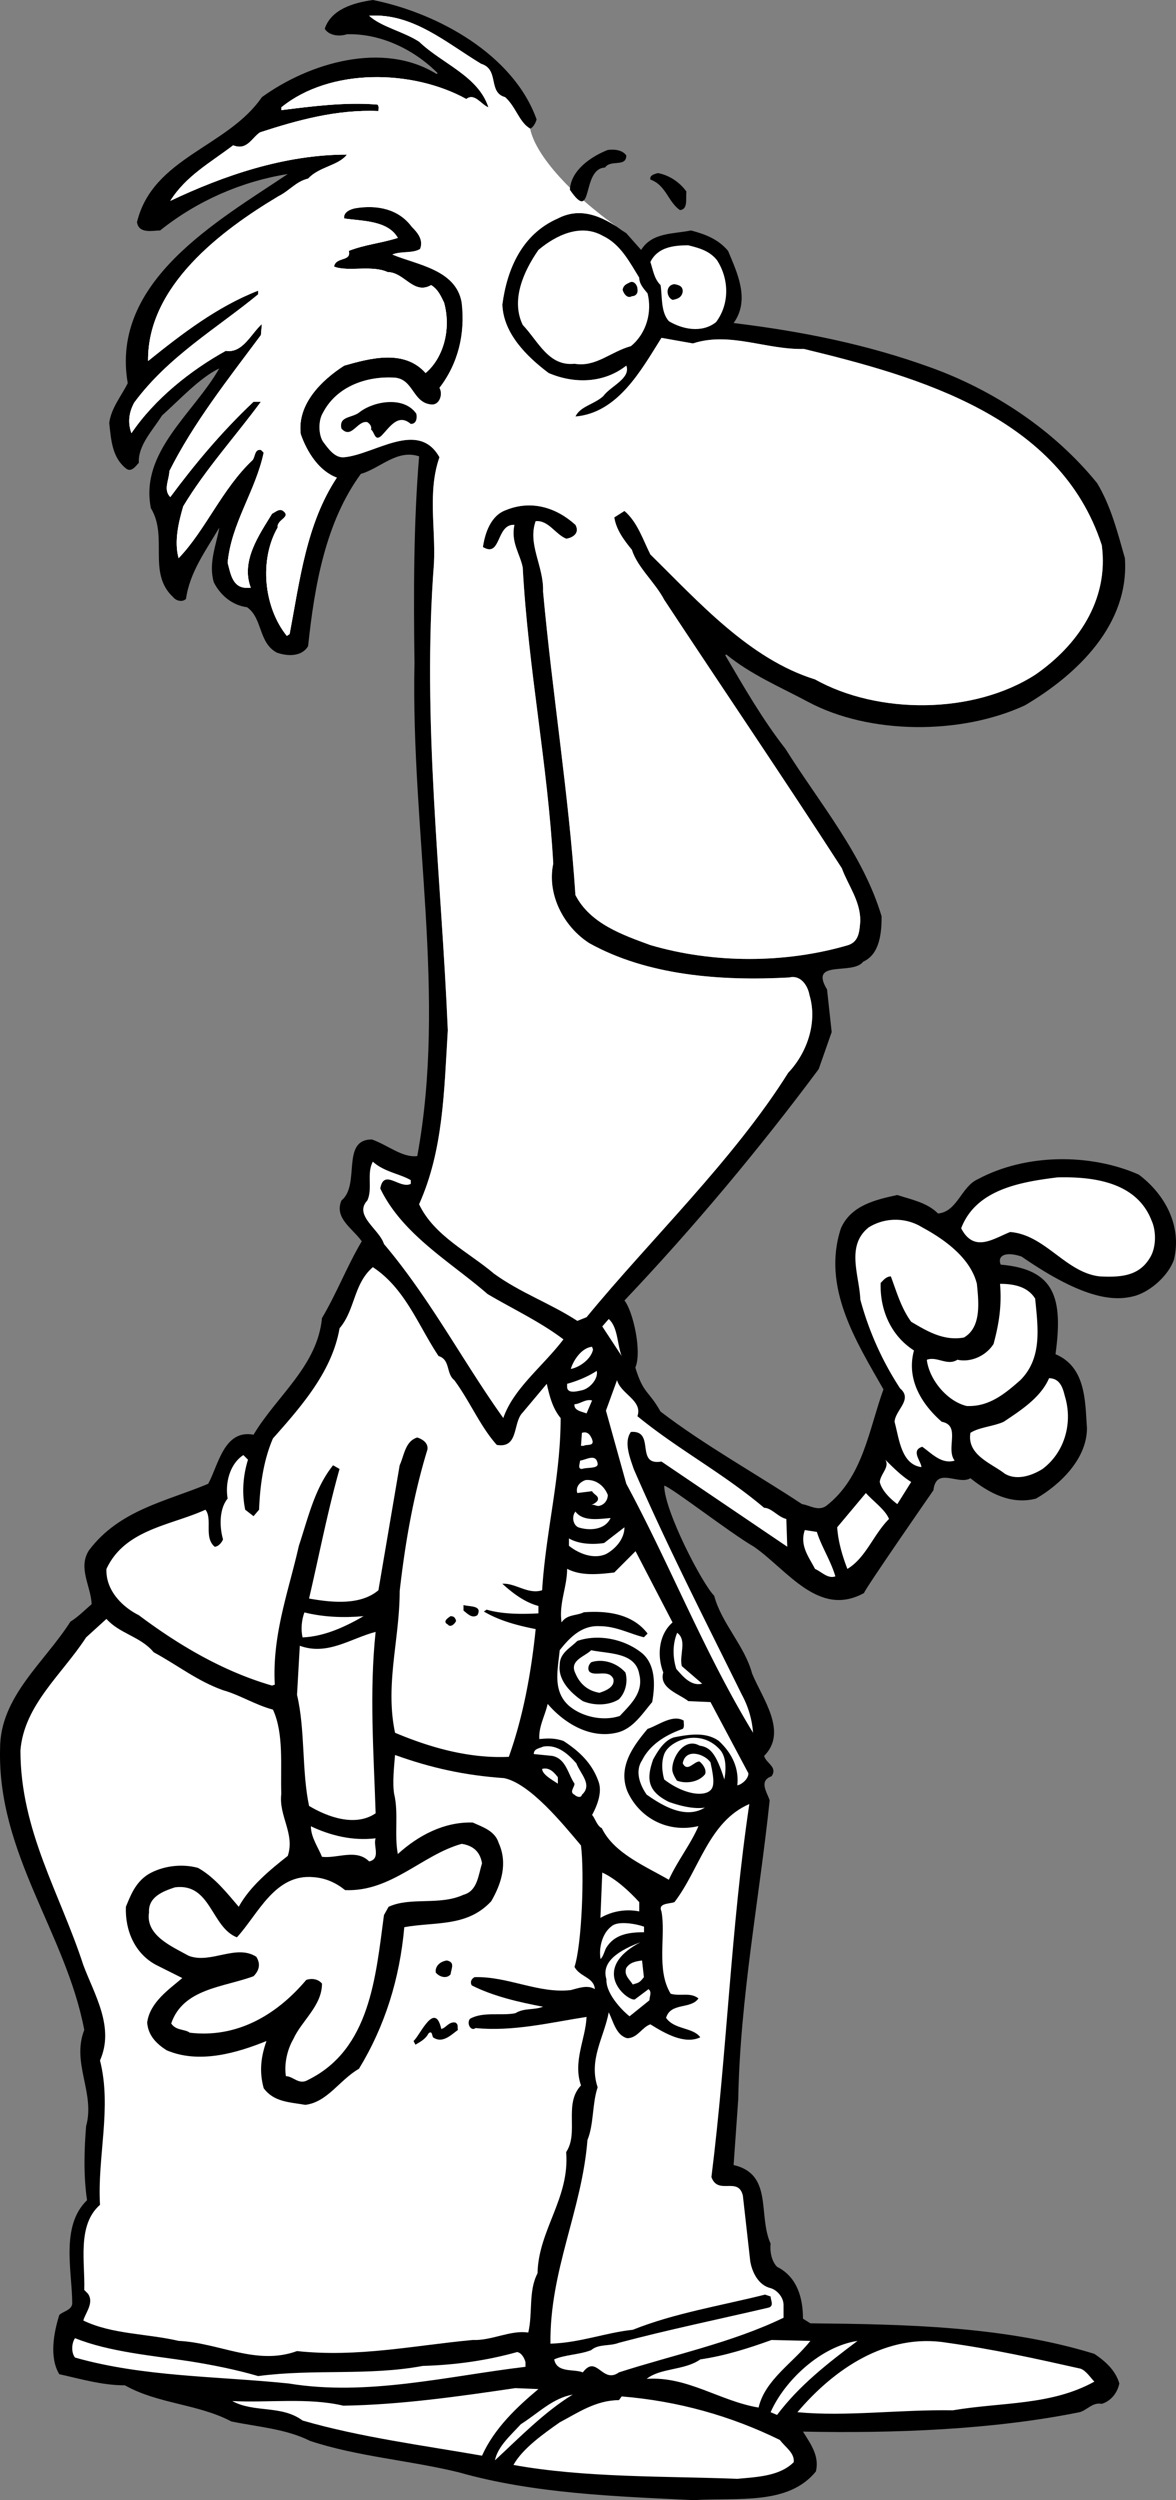 <svg xmlns="http://www.w3.org/2000/svg" width="127.136" height="270.102"><rect width="100%" height="100%" fill="#808080" stroke="none"/><path d="M58.009 12.898c-.098.403-.399.903-.7 1-1.199-.699-1.5-2.296-2.699-3.398-1.902-.5-.601-3-2.601-3.602-3.8-2.296-7.399-5.5-12.098-5.199 1.297 1.2 3.7 1.7 5.399 2.801 2.5 2.398 6.398 3.7 7.5 7.102-.801-.301-1.5-1.602-2.399-.903-5.8-3.199-14.703-3.398-20 .903v.296c3.2-.398 7-.898 10.399-.597.199.199.101.5.101.699-4.5-.2-8.8 1-12.8 2.3-.903.598-1.403 2-2.903 1.4-2.5 1.902-5.098 3.3-6.797 6 5.7-2.7 12.297-5 19.098-5-.899 1.198-3 1.3-4.2 2.6-1.3.302-2 1.302-3.199 1.9-6.199 3.698-14.199 9.698-14.101 17.8 3.601-2.898 7.5-5.898 11.902-7.602v.403C23.411 35.5 18.208 38.5 14.51 43.5c-.598 1.102-.7 2.2-.3 3.3 2.5-3.698 6.401-6.8 10.202-8.902 1.797.301 2.7-1.796 3.899-2.898l-.102 1.2c-3.5 4.698-7.297 9.5-9.898 14.698 0 .903-.7 2 .101 2.801 2.598-3.5 5.5-7 9-10.3h.797c-2.797 3.8-6 7.3-8.398 11.3-.5 1.7-1 3.801-.5 5.602 2.898-3 4.699-7.5 8-10.602.3-.398.199-1.199.898-1.097l.3.296c-.898 4.204-3.5 7.602-3.898 11.903.301 1.097.5 2.597 1.899 2.699h.601c-1.101-2.898.899-5.7 2.301-8 .399-.2.797-.602 1.2-.3.898.698-.7.902-.602 1.8-2 3.5-1.5 8.602 1 11.7l.3-.2c1.102-5.8 1.801-11.898 5.102-16.898-1.902-.704-3.203-2.704-3.902-4.704-.399-3.199 2.2-5.796 4.7-7.398 2.8-.8 6.5-1.8 8.8.8 1.902-1.6 2.8-4.698 2-7.6-.3-.598-.598-1.4-1.399-1.9-1.902 1.098-2.902-1.402-4.699-1.402-1.703-.796-4.3 0-5.8-.597.199-1.102 1.898-.5 1.597-1.7 1.8-.703 3.402-.8 5.3-1.402-1.097-1.898-3.8-1.8-5.8-2.097-.098-.704.703-1 1.203-1.102 2.399-.398 4.7.102 6.098 2 .601.602 1.3 1.398.902 2.398-.8.5-2.101.204-3 .602 2.598 1.102 6.899 1.602 7.5 5.2.399 3.402-.402 6.6-2.402 9.198.402.704 0 1.903-.899 1.801-2-.199-1.902-2.699-3.902-2.898-3-.2-6.297.898-7.797 3.8-.5.797-.5 2.297 0 3.098.598.801 1.297 1.801 2.297 1.7 3.3-.297 8-4.098 10.3 0-1.3 3.703-.398 7.703-.597 11.5-1.3 17 .797 33.703 1.5 50.402-.402 6.699-.5 13-3.101 18.8 1.601 3.399 5.398 5.2 8.101 7.5 2.899 2.098 6.098 3.2 9 5.098l1-.398c6.899-8.403 15.899-17 21.797-26.403 2-2.097 3.203-5.398 2.3-8.398-.198-1.102-1-2.2-2.198-1.898-7.399.398-15.301-.204-21.602-3.704-2.797-1.796-4.598-5.296-3.898-8.597-.602-10.801-2.7-21-3.301-32-.3-1.5-1.3-2.7-.899-4.602-2-.097-1.402 3.602-3.402 2.403.203-1.403.8-3.403 2.5-4 2.703-1.102 5.402-.301 7.5 1.597.5.903-.297 1.403-1 1.5-1.2-.5-1.898-2-3.297-1.898-.902 2.5.899 4.898.797 7.597 1 11 2.8 22.102 3.5 32.801 1.602 3.102 5.102 4.301 8.102 5.403 6.8 2 14.601 2 21.398 0 1.203-.403 1.203-1.602 1.3-2.602 0-2.2-1.3-3.8-2-5.7-6.198-9.6-12.8-19.3-19.198-29-1-1.902-2.899-3.5-3.5-5.402-.899-1.097-1.7-2.199-1.899-3.5l1.098-.699c1.402 1.2 2 3.102 2.8 4.7 5.2 5.101 10.7 11.3 17.801 13.5 6.801 3.8 17.098 3.8 23.801-.5 4.5-3.098 8-8 7.2-14-4.5-13.899-19.801-18.2-32.2-21.2-4.101.102-8-1.898-12-.597L71.51 36.5c-2.2 3.5-4.7 8.102-9.3 8.5.5-1.102 2-1.3 3-2.2.8-1.1 3-1.902 2.5-3.3-2.4 1.898-5.599 2-8.4.8-2.398-1.8-4.898-4.3-5-7.402.5-3.796 2.102-7.597 6-9.296 2.7-1.403 5.2 0 7.4 1.597L69.31 27c1.2-1.898 3.4-1.7 5.4-2.102 1.5.403 2.901.903 4 2.204 1 2.398 2.401 5.296.6 7.796 7.4.903 14.4 2.301 21.301 4.801 6.7 2.403 13.301 6.7 18 12.5 1.5 2.5 2.2 5.301 3 8.102.5 7.199-5.199 12.597-10.8 15.898-6.899 3.2-16.801 3.2-23.5-.398-3-1.602-6.102-2.903-8.801-5.102l-.098.102c2 3.398 4 6.898 6.5 10.097C88.611 86.801 93.31 92.301 95.31 99c0 1.8-.2 4.102-2 4.898-1.102 1.5-5.899-.296-3.899 3l.5 4.602-1.402 4c-6.399 8.602-13.598 17.2-21 25 .902 1.102 1.926 5.5 1.176 7.25.898 2.898 1.375 2.375 2.726 4.75 4.7 3.602 10.297 6.7 15.297 10 .8.102 1.703.8 2.602.2 4-3.098 4.601-8.2 6.199-12.598-2.899-5.102-6.7-11-4.598-17.403 1.098-2.5 3.797-3.097 6.098-3.597 1.5.5 3.2.796 4.402 2 2.098-.204 2.5-2.903 4.297-3.704 5.203-2.796 12.203-2.796 17.402-.5 2.801 2.102 4.7 5.5 3.801 9.204-.601 1.699-2.5 3.398-4.203 3.898-2.152.586-5.398.5-12.273-4.25-1.883-.625-2.625 0-2.25.875 5.875.5 6.75 3.625 5.925 9.676 3.301 1.398 3.2 5.097 3.399 8 0 3.3-2.899 6.097-5.5 7.597-2.7.704-5.098-.597-7.098-2.199-1.3.801-3.703-1.3-4 1.301 0 0-7.5 10.8-7.5 11.102-4.902 2.699-8.3-2.5-11.902-5-2.598-1.5-8.899-6.403-9.7-6.602 0 2.7 4.102 10.602 5.4 11.898.8 3 3.3 5.403 4.1 8.403 1.102 2.699 3.9 6.3 1.301 8.898.2.801 1.5 1.2.801 2.2-1.402.5-.5 1.703-.203 2.601-1.098 10.5-3.2 21.3-3.398 32.3l-.5 7.098c4.3 1 2.601 5.403 4 8.5-.102.801.101 1.903.699 2.5 2.2 1.102 2.8 3.403 2.8 5.602l.801.5c10.2.102 21 .3 30.7 3.3 1.199.802 2.3 1.802 2.699 3.2-.2 1-.899 1.898-1.899 2.2-1-.2-1.601.698-2.402.902-9.398 1.898-20 2.296-29.898 2.097.8 1.301 1.8 2.602 1.398 4.301-3 3.7-8.5 2.8-13.2 3.102-8.5-.403-17.3-.704-25.398-3-5.3-1.301-11-1.704-16.101-3.403-2.598-1.3-5.598-1.5-8.5-2.097-3.598-1.903-8-1.903-11.5-3.903-2.5 0-4.8-.699-7.098-1.199-1.101-1.8-.601-4.5 0-6.398.399-.403 1.297-.5 1.399-1.204 0-3.5-1.301-8.398 1.601-11.199-.402-2.699-.3-5.597-.101-8 1-3.597-1.602-6.8-.2-10.398-2-10.5-9.402-19-9.101-30.403 0-5.597 4.8-9.296 7.601-13.699.801-.5 1.5-1.199 2.301-1.898-.101-2-1.5-3.903-.3-5.801 3.3-4.398 8.398-5.3 12.898-7.2 1.101-2 1.7-5.902 4.902-5.3 2.5-4.2 6.899-7.398 7.399-12.602 1.601-2.699 2.699-5.597 4.3-8.296-1-1.403-3-2.5-2.199-4.403 2.098-1.699-.101-6.597 3.297-6.597 1.703.597 3.3 2 4.902 1.796 3.2-17.296-.699-35.199-.3-53.296-.102-7.403-.102-15 .5-22.301-2.399-.801-4.2 1.3-6.301 1.898-3.8 5.2-5 12-5.7 18.602-.699 1.199-2.3 1.097-3.398.699-2-1.102-1.5-3.7-3.203-4.898-1.598-.204-2.898-1.301-3.598-2.704-.601-2.097.301-4.097.598-5.898-1.398 2.398-3.2 4.8-3.598 7.7-.402.402-1.101.198-1.402-.2-2.797-2.602-.5-6.5-2.398-9.602-1.2-6.097 4.601-10.199 7.398-15.097-2.098 1-4.2 3.3-6.2 5.097-1 1.602-2.597 3.204-2.5 5.102-.3.3-.8 1.102-1.398.602-1.5-1.204-1.601-3.102-1.8-4.903.199-1.597 1.3-2.898 2-4.3-1.899-11 9.699-17.5 17.3-22.598-5 .8-9.8 2.898-13.8 6.097-.801 0-2.301.403-2.5-.898 1.699-7 9.8-8.102 13.5-13.5 5.1-3.7 13.1-6.102 18.898-2.5l.102-.102c-2.602-2.597-6.2-4.296-9.801-4.199-.899.301-2 .102-2.399-.597C35.81 1 38.208.3 40.31 0c7 1.398 15.199 5.898 17.699 12.898"/><path fill="#fff" d="M57.31 13.898c-1.2-.699-1.5-2.296-2.7-3.398-1.902-.5-.601-3-2.601-3.602-3.8-2.296-7.399-5.5-12.098-5.199 1.297 1.2 3.7 1.7 5.399 2.801 2.5 2.398 6.398 3.7 7.5 7.102-.801-.301-1.5-1.602-2.399-.903-5.8-3.199-14.703-3.398-20 .903v.296c3.2-.398 7-.898 10.399-.597.199.199.101.5.101.699-4.5-.2-8.8 1-12.8 2.3-.903.598-1.403 2-2.903 1.4-2.5 1.902-5.098 3.3-6.797 6 5.7-2.7 12.297-5 19.098-5-.899 1.198-3 1.3-4.2 2.6-1.3.302-2 1.302-3.199 1.9-6.199 3.698-14.199 9.698-14.101 17.8 3.601-2.898 7.5-5.898 11.902-7.602v.403C23.411 35.5 18.208 38.5 14.51 43.5c-.598 1.102-.7 2.2-.3 3.3 2.5-3.698 6.401-6.8 10.202-8.902 1.797.301 2.7-1.796 3.899-2.898l-.102 1.2c-3.5 4.698-7.297 9.5-9.898 14.698 0 .903-.7 2 .101 2.801 2.598-3.5 5.5-7 9-10.3h.797c-2.797 3.8-6 7.3-8.398 11.3-.5 1.7-1 3.801-.5 5.602 2.898-3 4.699-7.5 8-10.602.3-.398.199-1.199.898-1.097l.3.296c-.898 4.204-3.5 7.602-3.898 11.903.301 1.097.5 2.597 1.899 2.699h.601c-1.101-2.898.899-5.7 2.301-8 .399-.2.797-.602 1.2-.3.898.698-.7.902-.602 1.8-2 3.5-1.5 8.602 1 11.7l.3-.2c1.102-5.8 1.801-11.898 5.102-16.898-1.902-.704-3.203-2.704-3.902-4.704-.399-3.199 2.2-5.796 4.7-7.398 2.8-.8 6.5-1.8 8.8.8 1.902-1.6 2.8-4.698 2-7.6-.3-.598-.598-1.4-1.399-1.9-1.902 1.098-2.902-1.402-4.699-1.402-1.703-.796-4.3 0-5.8-.597.199-1.102 1.898-.5 1.597-1.7 1.8-.703 3.402-.8 5.3-1.402-1.097-1.898-3.8-1.8-5.8-2.097-.098-.704.703-1 1.203-1.102 2.399-.398 4.7.102 6.098 2 .601.602 1.3 1.398.902 2.398-.8.5-2.101.204-3 .602 2.598 1.102 6.899 1.602 7.5 5.2.399 3.402-.402 6.6-2.402 9.198.402.704 0 1.903-.899 1.801-2-.199-1.902-2.699-3.902-2.898-3-.2-6.297.898-7.797 3.8-.5.797-.5 2.297 0 3.098.598.801 1.297 1.801 2.297 1.7 3.3-.297 8-4.098 10.3 0-1.3 3.703-.398 7.703-.597 11.5-1.3 17 .797 33.703 1.5 50.402-.402 6.699-.5 13-3.101 18.8 1.601 3.399 5.398 5.2 8.101 7.5 2.899 2.098 6.098 3.2 9 5.098l1-.398c6.899-8.403 15.899-17 21.797-26.403 2-2.097 3.203-5.398 2.3-8.398-.198-1.102-1-2.2-2.198-1.898-7.399.398-15.301-.204-21.602-3.704-2.797-1.796-4.598-5.296-3.898-8.597-.602-10.801-2.7-21-3.301-32-.3-1.5-1.3-2.7-.899-4.602-2-.097-1.402 3.602-3.402 2.403.203-1.403.8-3.403 2.5-4 2.703-1.102 5.402-.301 7.5 1.597.5.903-.297 1.403-1 1.5-1.2-.5-1.898-2-3.297-1.898-.902 2.5.899 4.898.797 7.597 1 11 2.8 22.102 3.5 32.801 1.602 3.102 5.102 4.301 8.102 5.403 6.8 2 14.601 2 21.398 0 1.203-.403 1.203-1.602 1.3-2.602 0-2.2-1.3-3.8-2-5.7-6.198-9.6-12.8-19.3-19.198-29-1-1.902-2.899-3.5-3.5-5.402-.899-1.097-1.7-2.199-1.899-3.5l1.098-.699c1.402 1.2 2 3.102 2.8 4.7 5.2 5.101 10.7 11.3 17.801 13.5 6.801 3.8 17.098 3.8 23.801-.5 4.5-3.098 8-8 7.2-14-4.5-13.899-19.801-18.2-32.2-21.2-4.101.102-8-1.898-12-.597L71.51 36.5c-2.2 3.5-4.7 8.102-9.3 8.5.5-1.102 2-1.3 3-2.2.8-1.1 3-1.902 2.5-3.3-2.4 1.898-5.599 2-8.4.8-2.398-1.8-4.898-4.3-5-7.402.5-3.796 2.102-7.597 6-9.296 2.7-1.403 5.2 0 7.4 1.597-5.067-3.367-9.731-8.031-10.4-11.3"/><path fill="#fff" d="M37.208 23.602c2 .296 4.703.199 5.8 2.097-1.898.602-3.5.7-5.3 1.403.3 1.199-1.398.597-1.598 1.699 1.5.597 4.098-.2 5.801.597 1.797 0 2.797 2.5 4.7 1.403.8.5 1.097 1.3 1.398 1.898.8 2.903-.098 6-2 7.602-2.3-2.602-6-1.602-8.8-.801-2.5 1.602-5.099 4.2-4.7 7.398.7 2 2 4 3.902 4.704-3.3 5-4 11.097-5.101 16.898l-.301.2c-2.5-3.098-3-8.2-1-11.7-.098-.898 1.5-1.102.601-1.8-.402-.302-.8.1-1.199.3-1.402 2.3-3.402 5.102-2.3 8h-.602c-1.399-.102-1.598-1.602-1.899-2.7.399-4.3 3-7.698 3.899-11.902l-.3-.296c-.7-.102-.599.699-.9 1.097-3.3 3.102-5.1 7.602-8 10.602-.5-1.801 0-3.903.5-5.602 2.4-4 5.602-7.5 8.4-11.3h-.798c-3.5 3.3-6.402 6.8-9 10.3-.8-.8-.101-1.898-.101-2.8 2.601-5.2 6.398-10 9.898-14.7L28.31 35c-1.2 1.102-2.102 3.2-3.899 2.898-3.8 2.102-7.703 5.204-10.203 8.903-.398-1.102-.297-2.2.3-3.301 3.7-5 8.903-8 13.403-11.7v-.402c-4.402 1.704-8.3 4.704-11.902 7.602-.098-8.102 7.902-14.102 14.101-17.8 1.2-.598 1.899-1.598 3.2-1.9 1.199-1.3 3.3-1.402 4.199-2.6-6.8 0-13.399 2.3-19.098 5 1.7-2.7 4.297-4.098 6.797-6 1.5.6 2-.802 2.902-1.4 4-1.3 8.301-2.5 12.801-2.3 0-.2.098-.5-.101-.7-3.399-.3-7.2.2-10.399.598v-.296c5.297-4.301 14.2-4.102 20-.903.899-.699 1.598.602 2.399.903-1.102-3.403-5-4.704-7.5-7.102-1.7-1.102-4.102-1.602-5.399-2.8 4.7-.302 8.297 2.902 12.098 5.198 2 .602.7 3.102 2.601 3.602 1.2 1.102 1.5 2.7 2.7 3.398-3-.398-7.75-1.398-10.25-.398-2.5 1-10.45 7.45-9.852 10.102"/><path d="M74.208 20.7c-.098.8.203 1.902-.7 2-1.3-.9-1.5-2.7-3.198-3.302-.102-.5.5-.597.8-.699 1.2.2 2.399 1 3.098 2"/><path fill="#fff" d="M69.11 30c0 .7.5 1.2.899 1.7.5 2-.098 4.3-1.8 5.698-2.2.602-3.798 2.301-6.099 1.903-2.8.3-3.902-2.403-5.601-4.2-1.3-2.703.101-5.8 1.7-8.101 1.901-1.602 4.6-2.898 7-1.5 1.901.898 2.901 2.898 3.901 4.5m8.399-1.898c1.3 2 1.402 4.699-.098 6.699-1.5 1.199-3.601.8-5.101-.102-.899-1-.7-2.699-.899-3.898-.703-.7-.8-1.602-1.101-2.5.8-1.602 2.5-1.801 4.101-1.801 1.2.3 2.297.602 3.098 1.602"/><path d="M68.911 31.2c.098.5-.203.8-.601.8-.5.3-.899-.3-1-.7.101-.5.398-.6.8-.8.399-.2.801.3.801.7m4.899.3c-.102.602-.5.8-1.102.898-.7-.296-.797-1.597.203-1.699.5.102.899.2.899.801M45.009 44.7c.101.5 0 1.1-.598 1.1-1.402-1.198-2.3.4-3.203 1.302-.7.597-.7-.403-1.098-.704.098-.296-.101-.597-.402-.796-1.098-.204-1.7 1.898-2.797.699-.3-1.403 1.2-1.102 2-1.801 1.598-1.2 4.797-1.7 6.098.2"/><path fill="#fff" d="M44.411 127.5v.398c-1.203.602-2.902-1.699-3.3.5 2.398 5 7.699 8 11.597 11.403 2.703 1.597 5.703 3 8.203 4.898-2.203 2.903-5.402 5.301-6.5 8.5-4.3-6-7.902-12.898-12.902-18.8-.5-1.598-3.3-3.098-1.8-4.7.6-1.3-.099-2.898.6-4.199 1.2 1.102 2.9 1.3 4.102 2m80.098 4.398c.5 1.102.5 2.903-.2 4-1.199 2-3.199 2.102-5.398 2-3.703-.398-5.902-4.5-9.703-4.796-1.797.699-3.898 2.296-5.297-.403 1.598-4.199 6.399-5 10.399-5.5 3.898-.097 8.601.5 10.199 4.7M105.61 138.7c.2 2 .5 4.698-1.402 5.8-2.2.398-4-.7-5.7-1.7-1.097-1.5-1.597-3.3-2.198-4.902-.5 0-.801.403-1.102.704-.098 2.898 1.102 5.699 3.602 7.296-.801 2.903.601 5.602 3 7.704 2.101.398.398 2.898 1.398 4.199-1.398.398-2.398-.7-3.5-1.5-1.297.398-.098 1.597-.098 2.199-2.199-.3-2.402-3.102-2.902-4.898.102-1.301 2-2.403.602-3.602a33.297 33.297 0 0 1-4.301-9.602c-.098-2.597-1.598-5.796.902-7.796a5.497 5.497 0 0 1 5.797 0c2.402 1.296 5.203 3.296 5.902 6.097"/><path fill="#fff" d="M47.411 146.5c1.297.398.797 1.898 1.7 2.602 1.699 2.296 2.8 5 4.597 7 2.402.398 1.703-2.403 2.8-3.5l2.602-3.102c.301 1.3.598 2.602 1.5 3.7 0 6.402-1.601 12.198-2 18.6-1.5.5-2.902-.8-4.3-.698 1.101 1 2.398 2 3.898 2.398v.8c-1.797.098-3.898.098-5.598-.402l-.3.204c1.699 1 3.601 1.5 5.601 1.898-.5 4.898-1.402 9.602-2.902 13.8-4.3.2-8.5-1-12.3-2.6-1.099-5.2.5-10.098.5-15.302.6-5.296 1.5-10.398 3-15.296.1-.704-.5-1.102-1.099-1.301-1.3.398-1.402 1.898-1.902 3l-2.297 13.5c-2 1.699-5.203 1.3-7.5.898 1.098-4.699 2-9.398 3.297-14l-.7-.398c-2 2.5-2.698 5.699-3.698 8.699-1.102 4.898-2.899 9.602-2.602 15l-.297.102c-5.203-1.5-10-4.301-14.402-7.602-1.8-.898-3.598-2.7-3.5-5 2-4.3 7-4.7 10.7-6.398.8 1-.2 3 1 4 .401 0 .8-.5.901-.801-.402-1.403-.402-3.301.5-4.403-.3-1.796.301-3.796 1.7-4.699l.5.5c-.5 1.602-.7 3.5-.301 5.403l.902.699.598-.7c.101-2.703.5-5.402 1.5-7.703 3.2-3.597 6.402-7.296 7.2-11.898 1.702-2 1.5-4.8 3.6-6.602 3.5 2.301 4.9 6.301 7.102 9.602m64.5-6.2c.297 3.098.797 6.4-1.601 8.802-1.7 1.5-3.399 2.898-5.801 2.796-2.098-.5-4-2.796-4.3-4.898v-.102c1.1-.398 2.202.704 3.3 0 1.3.301 3-.296 3.902-1.699.598-2.199.899-4.199.7-6.5 1.5 0 3 .301 3.8 1.602M67.208 146.5l-2.098-3.2.7-.8c1 .898.898 2.7 1.398 4m-3.098-.7c-.199 1-1.402 1.9-2.402 2.098.3-1 1.203-2.296 2.3-2.398l.102.3m.399 2.302c.2.796-.7 1.898-1.598 2.097-.5.102-1.5.403-1.601-.3v-.399c1.101-.3 2.3-.8 3.199-1.398m50.601 2.698c.899 2.9 0 6.098-2.402 7.9-1.098.698-2.797 1.3-4.098.5-1.402-1.098-4.101-2-3.699-4.4.899-.6 2.5-.698 3.598-1.198 1.8-1.204 4-2.602 4.902-4.704 1.2 0 1.5 1.102 1.7 1.903M68.911 153c4.399 3.602 9.2 6.102 13.7 9.898.8 0 1.5 1 2.398 1.204l.101 3-13.601-9.204c-2.899.5-.598-3.398-3.3-3.199-.798 1.102-.099 2.801.3 4 3.601 8.301 7.7 16.301 11.7 24.403a10.147 10.147 0 0 1 1.202 4.097c-5.3-8.699-8.902-18-13.703-26.898l-2.2-7.903 1.2-3.296c.402 1.5 2.8 2.199 2.203 3.898m-5.5-.3c-.5-.2-1.402-.302-1.3-1 .597 0 1.199-.598 1.898-.4l-.598 1.4m.598 2.8c.3.8-.598.5-.899.7h-.3l.101-1.4c.598-.198.899.2 1.098.7m.601 2.602c.098.597-1.101.398-1.699.597-.5 0-.203-.597-.203-.898.703-.102 1.703-.801 1.902.3m33.899 2.001-1.5 2.398c-.8-.602-1.7-1.5-1.899-2.398.098-.903 1.098-1.602.598-2.403.8.801 1.8 1.801 2.8 2.403m-32.8 1.398c0 .602-.398 1.102-1 1.2-.297 0-.5-.2-.797-.098.2-.102.5-.204.7-.5.199-.5-.403-.602-.602-1l-1.598.199c-.203-.7.297-1.2.899-1.403 1.101-.097 2 .602 2.398 1.602m30.402 2.602c-1.699 1.699-2.5 4.199-4.5 5.398-.5-1.3-1-2.898-1.101-4.5l3.101-3.7c.801.9 2.098 1.802 2.5 2.802M66.009 164c-.598 1.3-2.3 1.398-3.5 1-.598-.3-.7-1.2-.3-1.7.8 1.098 2.5.802 3.8.7m-.5 3.898c-1.399.602-3-.097-4-.898v-.8c1 .6 2.5.698 3.8.5l2.2-1.7c0 1.2-.899 2.3-2 2.898M88.31 165.5c.5 1.602 1.5 3.102 2 4.8-.801.302-1.5-.5-2.2-.8-.601-1.2-1.699-2.5-1.101-4.2l1.3.2m-15.601 9.781c-1.5 1.301-1.7 3.602-1 5.403-.5 1.699 1.703 2.3 2.703 3.097l2.399.102 4.101 7.699c0 .602-.703 1.2-1.203 1.3.203-1.898-.598-3.5-2-4.8-1.398-1-3.2-.7-4.797-.398-1.101.3-1.8 1.5-2.3 2.398-.7 2-.7 3.402 1.699 4.586 1.101.398 2.699.816 3.898.613-2.098 1.301-4.598-.199-6.297-1.398-.703-1-1.3-2.5-.5-3.7.899-1.8 2.7-2.8 4.399-3.402.199-.199.101-.597.101-.898-1.203-.7-2.703.5-3.902.898-1.598 1.903-3.2 4.102-2.2 6.703 1.25 2.848 4.301 4.598 7.7 3.797-.8 1.903-2.3 3.801-3.2 5.801-2.6-1.5-5.949-2.883-7.25-5.582-.5-.2-.75-1.117-1.05-1.418.601-1.098 1.101-2.5.7-3.598-.7-2-2.099-3.3-3.798-4.402-.902-.3-1.601-.3-2.601-.2-.102-1.3.601-2.5.898-3.8 1.8 2.102 4.602 3.8 7.5 3.102 1.703-.403 2.703-2 3.8-3.301.302-1.7.403-3.899-1-5.2-1.898-1.601-4.8-2.199-7.097-1.402-.8.801-1.902 1.301-1.902 2.602-.2 1.699 1.3 3.101 2.5 3.898 1.2.5 2.8.5 3.902-.199.7-.7 1-1.898.7-2.898-1-1.102-2.5-1.5-3.7-1.102-.3.3-.402.7-.203 1 .602.602 2.102-.3 2.602.8.199.9-.899 1.302-1.5 1.5-1.2-.198-2.102-.898-2.602-2.1-.7-1.4 1-1.798 1.703-2.5 1.899.402 4.797.202 5.2 2.6.5 2-1 3.302-2.102 4.5-1.8.602-4.098.102-5.5-1.1-1.8-1.598-1.2-3.9-1-6 1.101-1.4 2.402-2.7 4.3-2.598 1.801 0 3.2.8 4.801 1.199l.399-.399c-1.598-2.101-4.3-2.5-6.899-2.3-.8.398-1.8.199-2.402 1.097-.297-2.097.602-3.797.602-5.797 1.5.797 3.398.598 5.101.399l2.297-2.301 4 7.7"/><path d="M51.61 174.5c-.601.398-1.101-.2-1.5-.5v-.602c.598.204 2.098 0 1.5 1.102"/><path fill="#fff" d="M39.31 174.602c-1.899 1.097-4.2 2.199-6.602 2.296-.2-.898-.098-1.898.203-2.699 2 .5 4.2.602 6.399.403"/><path d="M49.31 175.102c-.102.296-.602.796-.899.398-.601-.3 0-.7.297-.898.402 0 .5.199.602.5"/><path fill="#fff" d="M16.61 178.5c2.598 1.398 4.7 3.102 7.5 4.102 1.801.5 3.5 1.597 5.399 2.097 1.2 2.602.8 6.102.902 9.102-.3 2.398 1.5 4.3.7 6.699-1.903 1.5-4.102 3.3-5.301 5.5-1.2-1.398-2.602-3.2-4.399-4.2-1.8-.5-3.902-.198-5.402.7-1.399.898-1.899 2.3-2.399 3.5-.101 2.602 1 5.102 3.301 6.3l2.797 1.4c-1.398 1.198-3.5 2.6-3.797 4.8.098 1.398 1 2.3 2.098 3 3.5 1.5 7.601.3 10.8-1-.6 1.7-.8 3.3-.3 5.102 1.101 1.5 2.8 1.5 4.5 1.796 2.402-.296 3.7-2.699 5.8-3.898 2.801-4.602 4.4-9.7 4.9-15.3 3.401-.598 6.8 0 9.401-2.802 1.098-1.898 1.801-4.097.801-6.296-.402-1.301-1.703-1.704-2.8-2.204-3.102-.097-5.903 1.403-8.102 3.403-.399-2.102.101-4.403-.399-6.5-.199-1.2 0-3 .098-4.2 3.902 1.399 7.5 2.2 11.8 2.5 2.802.598 6.302 4.899 8.302 7.274.375 3 .101 10.625-.7 13.125.598 1.102 2.098 1.102 2.2 2.398-.801-.5-1.801-.097-2.602.102-3.5.398-6.797-1.5-10.398-1.398-.399.199-.5.597-.301.898 2.402 1.2 5.101 1.8 7.7 2.3-1.099.4-2 .098-3 .7-1.5.3-3.5-.2-4.9.602-.398.5.102 1.398.602 1 4.098.398 8.098-.602 12-1.204-.101 2.403-1.5 4.801-.601 7.403-1.899 2-.2 5.097-1.602 7.199.402 5-3 8.398-3.098 13.102-1 1.898-.5 4.296-1 6.398-1.902-.3-4 .898-6 .8-6.402.598-12.402 1.9-19 1.2-4.402 1.602-8.402-.898-12.8-1.102-3.399-.796-7.2-.699-10.301-2.199.2-.8 1.2-1.898.5-2.898l-.399-.403c.098-3-.8-7 1.7-9.199-.301-5.199 1.3-10.5 0-15.597 1.6-3.602-.602-7.102-1.801-10.302-2.5-7.7-6.8-14.5-6.8-23.2.401-4.902 4.5-8.203 7.1-12.203l2.2-2c1.402 1.602 3.7 1.903 5.101 3.602"/><path fill="#fff" d="M40.61 176.3c-.699 6.5-.199 13.302 0 19.598-2.199 1.5-5.199.403-7.199-.796-.8-3.801-.402-8.204-1.3-12l.3-5.301c3 1.097 5.5-.801 8.2-1.5M73.708 180l2.203 1.898c-1.203.301-2.101-.796-2.8-1.597-.403-1.301-.403-2.7.097-3.903 1.102.801.203 2.403.5 3.602M62.31 190.5c.398 1.102 1.8 2.3.601 3.398-.101.403-.601.204-.8 0-.602-.296 0-.796 0-1.199-.7-1-.903-2.699-2.403-3l-2-.199c0-.602.602-.602 1-.8 1.602-.302 2.8.902 3.602 1.8m14.5-.102c.5 2.27.418 2.934-.418 3.27-1.164.414-3.082-.25-4.582-1.418 0 0-.485-1.477 0-2.75.55-1.441 3.843-2.86 6-.5.625.684.75 1.832.5 3.25-.918-2.918-1.582-3.5-2.684-3.66-1.637-.938-3.043 1.3-2.941 2.66.035.453.5 1.125.5 1.125 1.101.398 2.441.094 3.043-.707.199-.5-.317-1.168-.618-1.367-.601 0-1.3 1.199-1.8.199.3-1.7 2.398-1 3-.102"/><path fill="#fff" d="M60.31 192v.7c-.602-.4-1.7-1-1.7-1.598.801-.204 1.301.398 1.7.898m20.699 2.898c-2 13.403-2.399 26.704-4.098 40.301.7 2 2.899-.097 3.399 2l.8 7.102c.2 1.199.899 2.597 2.2 2.898.699.2 1.398 1 1.398 1.801v1.398c-5.598 2.704-11.898 4-17.797 5.903-1.8 1.3-2.402-2-3.902 0-1-.403-2.8.097-3.098-1.403 1.098-.5 2.7-.5 4-1 .797-.699 2-.398 3-.796 5.297-1.403 10.598-2.5 16.2-3.801.597-.2.199-.801.199-1.2l-.602-.203c-4.797 1.204-9.797 2-14.297 3.801-2.902.301-5.703 1.403-8.902 1.5-.098-7.898 3.402-14.398 4-22 .7-1.699.5-3.898 1.101-5.699-1-3 .7-5.398 1.2-8.102.5 1 .8 2.5 2 2.801 1.101 0 1.601-1.199 2.5-1.5 1.601 1 3.699 2.2 5.398 1.403-.797-1.102-2.797-.801-3.7-2.102.5-1.7 2.7-.898 3.5-2.102-.898-.699-1.898-.199-3-.5-1.597-2.597-.5-6.296-1-8.898-.398-.898.802-.8 1.403-1 2.7-3.5 3.7-8.7 8.098-10.602m-40.399 3.704c-.3.796.598 2.199-.699 2.5-1.402-1.403-3.402-.301-5.101-.5-.399-1-1.2-2.102-1.2-3.301 2.098 1 4.5 1.597 7 1.3"/><path fill="#fff" d="M52.11 201.3c-.402 1.302-.5 3-2 3.4-2.601 1.198-5.699.198-8.101 1.3l-.5.898c-.899 6.704-1.5 14.5-8.2 17.801-1 .602-1.6-.398-2.398-.398-.203-1.2.098-2.801.797-4 .902-2 3.102-3.602 3.102-6-.399-.5-1.102-.602-1.7-.403-3.3 3.903-7.601 6.301-12.601 5.704-.5-.403-1.5-.204-2-1 1.3-3.801 5.7-3.903 8.902-5.102.598-.602.797-1.3.297-2.102-2.2-1.398-4.898.801-7.297-.097-1.8-1-4.703-2.2-4.3-4.7-.102-1.703 1.597-2.3 2.8-2.703 3.899-.5 3.899 4.301 6.7 5.403 2.3-2.5 4.097-6.903 8.3-6.5 1.297.097 2.399.597 3.399 1.398 5 .2 8.3-3.8 12.601-5 1.297.2 2 .903 2.2 2.102M69.11 205.5v1c-1.5-.3-3 0-4.199.7l.2-4.9c1.5.7 2.898 2 4 3.2m.515 3.25c-1.598 0-3.2.2-4.098 1.7-.203.402-.3.902-.601 1.198-.2-1.097.117-2.765 1.215-3.566.699-.598 2.683-.23 3.484.066v.602"/><path d="M48.708 213.3c-.398.5-1.2.302-1.598-.198-.101-.704.5-1.204 1.2-1.301.898.199.5.8.398 1.5"/><path fill="#fff" d="M69.61 213.602c-.55.73-.699.597-1.199.796-.3-.5-1-1-.703-1.796.402-.602 1-.704 1.703-.801l.2 1.8"/><path fill="#fff" d="m70.208 216.102-2.148 1.73c-.36-.254-2.582-2.25-2.5-4-.461-1.5.53-2.816 3.668-4-2.172 1.152-2.868 2.371-2.86 3.418.008 1.688 1.844 2.934 2.274 2.75l1.468-1.102c.399.301.098.801.098 1.204"/><path d="M47.708 219.2c.5-.098.8-.802 1.5-.7.402.2.203.5.3.8-.8.598-1.698 1.5-2.698.802-.102-.204-.102-.801-.5-.403-.301.602-.899.903-1.399 1.2l-.203-.399c.703-.602 2.3-4.398 3-1.3"/><path fill="#fff" d="M20.509 255.102c2.5.398 5 .898 7.402 1.597 6.098-.8 11.899 0 17.797-1.097 3.602-.102 7-.602 10.203-1.5.5.097.797.699.899 1.097v.5c-8.399 1-17.102 3.2-25.602 1.801-7.797-.8-15.7-.7-23.098-2.8-.402-.5-.402-1.5 0-2.098 3.7 1.5 8.5 1.898 12.399 2.5m67.101-2.204c-1.902 2.403-4.902 4.204-5.601 7.204-4.2-.704-7.7-3.403-12.098-3.102 1.5-1.2 4.098-.898 5.797-2.102 2.703-.398 5.203-1.199 7.703-2.097l4.2.097m5.097 0c-3.2 2.403-6.297 4.801-8.7 8l-.698-.296c1.5-3.403 5.398-7.102 9.398-7.704m24.102 3c.601.204 1.101 1 1.5 1.403-4.7 2.597-10 2.199-15.301 3.097-5.8-.097-11.5.704-16.8.204 3.901-4.602 9.6-8.602 16.202-7.5 5 .699 9.5 1.699 14.399 2.796m-58.602 2.204c-2.398 2-4.797 4.296-6.098 7.199-6.3-1.102-13.199-2-19.402-3.801-2.297-1.7-5.2-.8-7.598-2.102 3.899.204 8.2-.398 12 .5 6.2-.097 12.5-1 18.598-1.898l2.5.102m3.703.598c-3.101 1.902-5.8 4.698-8.402 7.1.3-1.5 1.7-2.698 2.8-3.902 1.9-1.199 3.4-2.796 5.602-3.199m22.399 4.903c.601.796 1.601 1.398 1.5 2.398-1.5 1.5-3.899 1.602-6.102 1.8-7.7-.3-16.5-.1-24.2-1.5 1-1.8 3.302-3.402 5-4.6 1.903-1 3.903-2.4 6.403-2.4l.297-.402c6.102.5 11.8 2.102 17.102 4.704"/><path d="M67.708 16.8c0 1.302-1.7.4-2.297 1.302-2.601.097-1.203 6.199-3.8 2.398.097-2.102 2.3-3.602 4.097-4.3.703-.098 1.602 0 2 .6"/></svg>
